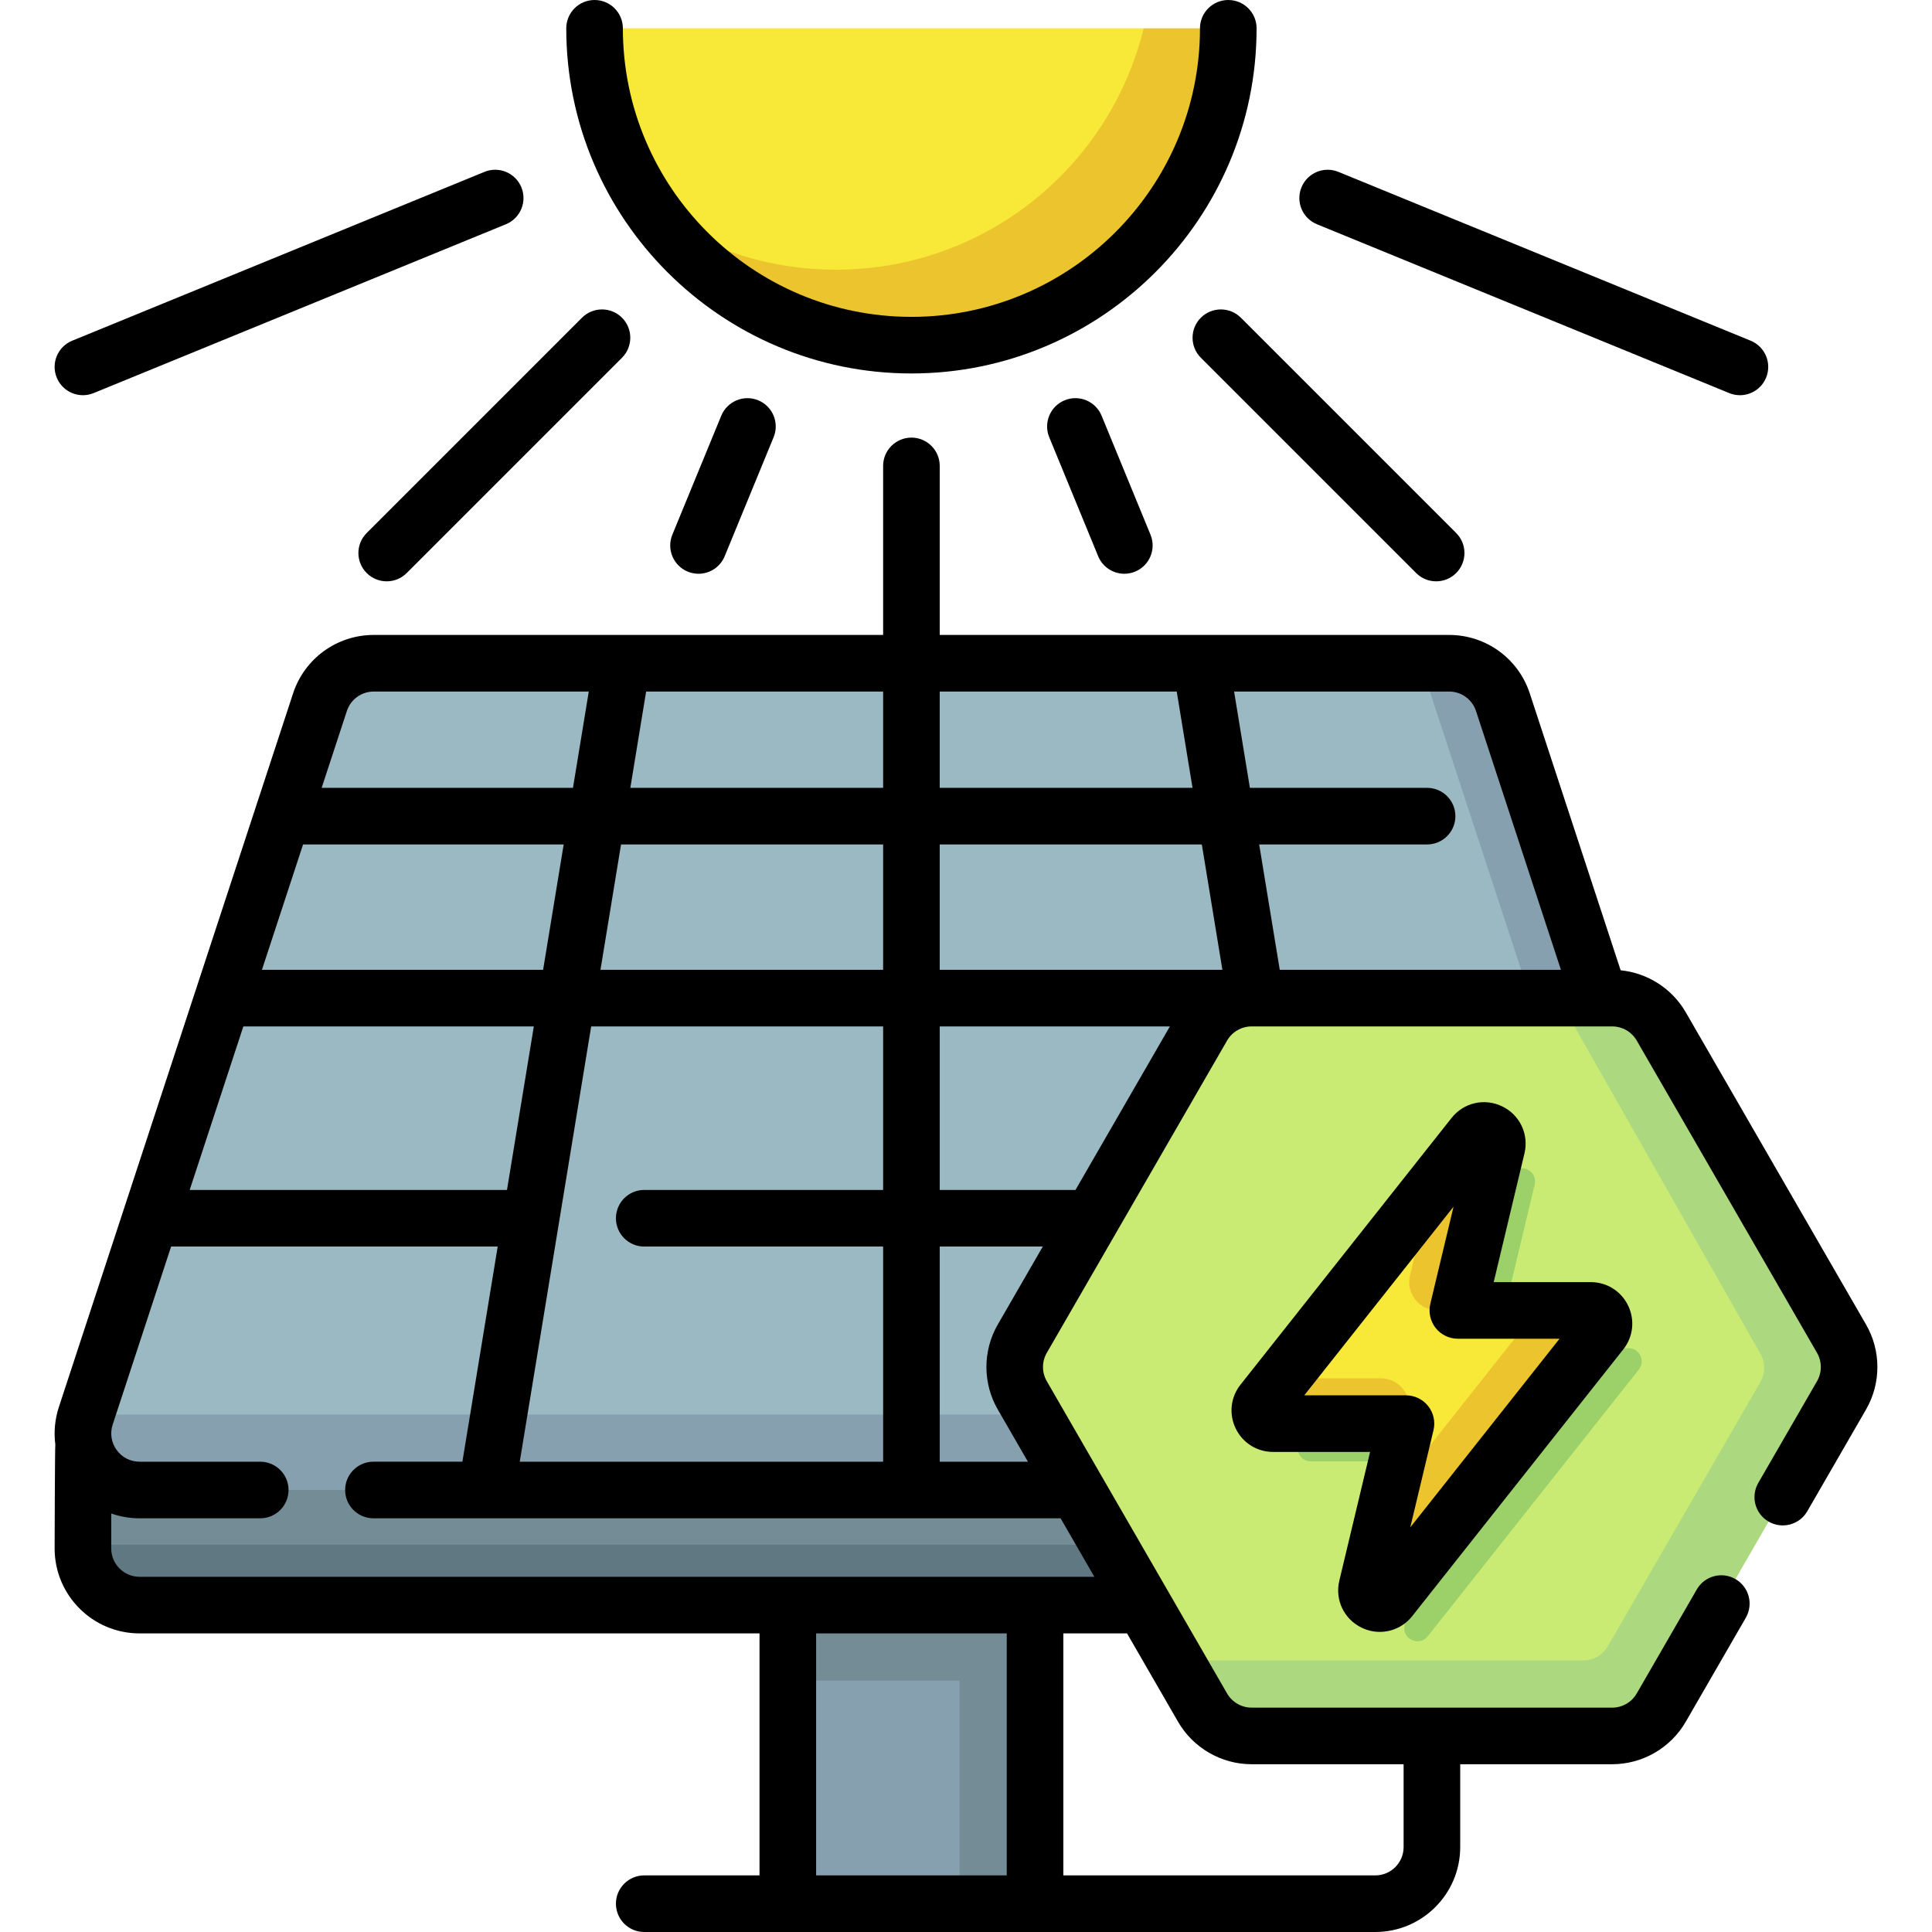 <svg id="Capa_1" enable-background="new 0 0 512 512" height="512" viewBox="0 0 512 512" width="512" xmlns="http://www.w3.org/2000/svg"><g><g><path d="m208.779 445.368v59.132h45.517l10.007-68.9z" fill="#87a0af"/><path d="m241.538 415.368-32.759 10v20h45.517v59.132h20v-79.132z" fill="#738c96"/><path d="m303.092 7.5h-145.509c-.033 18.103 5.715 34.82 15.435 48.52 18.779 19.122 35.674 25.983 53.755 25.983 39.481.001 84.701-25.827 76.319-74.503z" fill="#f8e837"/><path d="m325.508 7.5h-22.416c-8.974 36.716-42.073 63.971-81.554 63.971-18.081 0-34.816-5.729-48.52-15.45 15.213 21.445 40.225 35.45 68.52 35.45 46.375 0 83.97-37.595 83.97-83.971z" fill="#ecc52e"/><path d="m451.099 407.868-10-28.044h-419.123v29.544l421.623 6c4.142 0 7.5-3.358 7.5-7.5z" fill="#738c96"/><path d="m441.099 379.824v22.044c0 4.142-3.358 7.5-7.5 7.5h-411.623v1c0 8.284 6.716 15 15 15h409.123c8.284 0 15-6.716 15-15v-30.544z" fill="#607882"/><path d="m453.597 383.294c-51.294-193.882-72.142-207.529-72.142-207.529h-282.406c-6.482 0-12.231 4.164-14.252 10.323l-61.956 188.778s23.226 16.428 430.756 8.428z" fill="#9bb9c3"/><path d="m460.34 375.188-62.062-189.101c-2.021-6.159-7.77-10.323-14.252-10.323h-7.572l62.115 189.262c1.592 4.85-2.021 9.839-7.126 9.839h-408.602l-.106.323c-3.184 9.7 4.043 19.677 14.252 19.677h409.1c10.21.001 17.437-9.977 14.253-19.677z" fill="#87a0af"/><path d="m311.478 440.039 115.972 7.123 48.876-86.536-63.35-96.128-81.29.011c-5.359 0-10.311 2.859-12.99 7.5l-47.784 82.765c-2.679 4.641-2.68 10.359 0 15z" fill="#c9eb74"/><path d="m488.028 354.774-47.784-82.765c-2.611-4.523-7.382-7.342-12.583-7.484-.131-.063-14.796-.208-14.796-.208.036.061.075.119.11.18l53.567 94.297c1.314 2.314 1.304 5.15-.026 7.454l-40.437 70.039c-1.34 2.32-3.816 3.75-6.495 3.75h-107.899c-.071 0-.141-.006-.211-.007l7.221 12.507c2.679 4.641 7.631 7.5 12.99 7.5h95.568c5.359 0 10.311-2.859 12.99-7.5l47.784-82.765c2.681-4.639 2.681-10.357.001-14.998z" fill="#acd980"/><path d="m431.561 357.274h-35.216l10.363-43.36c.871-3.646-3.823-5.925-6.149-2.985l-55.925 70.674c-1.816 2.295-.181 5.672 2.745 5.672h35.216l-10.363 43.36c-.871 3.646 3.823 5.925 6.149 2.985l55.925-70.674c1.815-2.295.181-5.672-2.745-5.672z" fill="#9cd169"/><path d="m407.298 347.274h-20.954l-7.275-31.826-39.428 49.826 32.953 12-4.744 19.851 27.933-19.851z" fill="#f8e837"/><g fill="#ecc52e"><path d="m380.943 347.265 5.401.009 10.363-43.36c.871-3.646-3.823-5.925-6.149-2.985l-11.489 14.52-5.407 22.57c-1.129 4.709 2.437 9.238 7.281 9.246z"/><path d="m365.959 365.274h-26.318l-5.008 6.328c-1.816 2.295-.181 5.672 2.745 5.672h35.216l.659-2.757c1.127-4.714-2.447-9.243-7.294-9.243z"/><path d="m421.561 347.274h-14.263l-39.448 49.851-5.618 23.509c-.871 3.646 3.823 5.925 6.149 2.985l55.925-70.674c1.815-2.294.181-5.671-2.745-5.671z"/></g></g><g><path d="m494.523 351.024-47.784-82.764c-3.631-6.289-10.105-10.407-17.251-11.126l-24.084-73.385c-3.04-9.261-11.631-15.484-21.378-15.484h-134.988v-44.794c0-4.142-3.358-7.5-7.5-7.5s-7.5 3.358-7.5 7.5v44.794h-134.989c-9.747 0-18.338 6.223-21.378 15.484l-62.061 189.101c-1.081 3.295-1.38 6.686-.947 9.973-.119.53-.187 27.545-.187 27.545 0 12.407 10.093 22.5 22.5 22.5h164.304v64.132h-30.554c-4.142 0-7.5 3.358-7.5 7.5s3.358 7.5 7.5 7.5h193.744c12.407 0 22.5-10.093 22.5-22.5v-21.961h40.284c8.013 0 15.479-4.311 19.485-11.25l15.92-27.574c2.071-3.587.842-8.174-2.745-10.245-3.588-2.072-8.175-.842-10.245 2.745l-15.92 27.575c-1.335 2.312-3.824 3.75-6.495 3.75h-95.568c-2.671 0-5.16-1.437-6.496-3.75l-47.784-82.764c-1.335-2.313-1.335-5.188 0-7.5l47.784-82.765c1.335-2.313 3.825-3.75 6.496-3.75h95.568c2.671 0 5.16 1.437 6.495 3.75l47.784 82.765c1.335 2.313 1.335 5.187 0 7.5l-15.574 26.974c-2.071 3.587-.842 8.174 2.745 10.245 3.586 2.07 8.173.842 10.245-2.745l15.574-26.974c4.007-6.941 4.007-15.563 0-22.502zm-103.37-162.598 22.508 68.583h-74.514l-5.452-33.221h44.496c4.142 0 7.5-3.358 7.5-7.5s-3.358-7.5-7.5-7.5h-46.957l-4.188-25.524h56.982c3.248.001 6.111 2.075 7.125 5.162zm-106.141 126.923h-35.974v-43.339h60.997zm-20.597 58.175 7.992 13.842h-23.369v-57.017h27.314l-11.937 20.676c-4.006 6.938-4.006 15.559 0 22.499zm-126.677 13.842 18.93-115.356h77.37v43.339h-63.312c-4.142 0-7.5 3.358-7.5 7.5s3.358 7.5 7.5 7.5h63.312v57.017zm-73.246-115.357h76.976l-7.112 43.339h-84.088zm15.825-48.22h69.063l-5.451 33.221h-74.514zm153.721-40.524v25.524h-66.995l4.188-25.524zm77.807 0 4.188 25.524h-66.995v-25.524zm12.101 73.744h-74.908v-33.221h69.457zm-89.908-33.22v33.221h-74.908l5.451-33.221zm-134.989-40.524h56.982l-4.188 25.524h-66.603l6.683-20.362c1.013-3.088 3.877-5.162 7.126-5.162zm-69.573 227.103v-9.275c2.368.83 4.896 1.273 7.511 1.273h31.978c4.142 0 7.5-3.358 7.5-7.5s-3.358-7.5-7.5-7.5h-31.977c-2.433 0-4.647-1.13-6.074-3.101-1.427-1.97-1.811-4.426-1.052-6.738l15.484-47.179h86.549l-9.356 57.017h-23.574c-4.142 0-7.5 3.358-7.5 7.5s3.358 7.5 7.5 7.5h29.94c.004 0 .008.001.012.001.007 0 .014-.001.022-.001h152.129l8.95 15.502h-253.042c-4.135.001-7.5-3.364-7.5-7.499zm186.804 22.5h50.517v64.132h-50.517zm115.405 34.671h40.284v21.961c0 4.136-3.364 7.5-7.5 7.5h-82.673v-64.132h16.881l13.522 23.421c4.007 6.939 11.474 11.25 19.486 11.25z"/><path d="m360.832 431.343c1.557.756 3.207 1.121 4.834 1.121 3.266 0 6.442-1.468 8.596-4.19l55.925-70.674c2.64-3.337 3.128-7.788 1.274-11.618-1.853-3.829-5.647-6.208-9.901-6.208h-25.713l8.153-34.117c1.209-5.06-1.214-10.181-5.894-12.453-4.678-2.271-10.203-1.009-13.43 3.07l-55.924 70.673c-2.641 3.336-3.129 7.788-1.276 11.617 1.853 3.83 5.647 6.209 9.902 6.209h25.713l-8.154 34.117c-1.209 5.061 1.215 10.181 5.895 12.453zm-15.188-61.569 39.559-49.992-6.153 25.749c-.534 2.233-.015 4.587 1.407 6.39 1.422 1.802 3.592 2.854 5.888 2.854h26.95l-39.56 49.993 6.154-25.75c.534-2.233.015-4.587-1.407-6.389s-3.592-2.854-5.888-2.854h-26.95z"/><path d="m241.538 98.971c50.437 0 91.471-41.034 91.471-91.471 0-4.142-3.358-7.5-7.5-7.5s-7.5 3.358-7.5 7.5c0 42.166-34.305 76.471-76.471 76.471s-76.471-34.305-76.471-76.471c0-4.142-3.358-7.5-7.5-7.5s-7.5 3.358-7.5 7.5c0 50.437 41.034 91.471 91.471 91.471z"/><path d="m154.231 84.2-57.055 57.055c-2.929 2.929-2.929 7.678 0 10.606 1.464 1.464 3.384 2.197 5.303 2.197s3.839-.732 5.303-2.197l57.055-57.055c2.929-2.929 2.929-7.678 0-10.606-2.928-2.929-7.677-2.929-10.606 0z"/><path d="m21.979 104.733c.946 0 1.909-.181 2.839-.562l109.255-44.743c3.833-1.57 5.668-5.95 4.098-9.783-1.569-3.833-5.948-5.668-9.783-4.098l-109.254 44.744c-3.833 1.57-5.668 5.95-4.098 9.783 1.189 2.902 3.989 4.659 6.943 4.659z"/><path d="m191.143 110.166-12.964 31.533c-1.575 3.831.253 8.214 4.084 9.789.934.384 1.899.565 2.849.565 2.95 0 5.748-1.752 6.939-4.65l12.964-31.533c1.575-3.831-.253-8.214-4.084-9.789-3.83-1.575-8.213.254-9.788 4.085z"/><path d="m318.238 84.2c-2.929 2.929-2.929 7.678 0 10.606l57.055 57.055c1.464 1.464 3.384 2.197 5.303 2.197s3.839-.732 5.303-2.197c2.929-2.929 2.929-7.678 0-10.606l-57.055-57.055c-2.928-2.929-7.677-2.929-10.606 0z"/><path d="m349.002 59.428 109.255 44.743c.93.381 1.893.562 2.839.562 2.954 0 5.755-1.757 6.943-4.66 1.57-3.833-.265-8.213-4.098-9.783l-109.255-44.743c-3.833-1.57-8.213.265-9.783 4.098s.266 8.213 4.099 9.783z"/><path d="m282.144 106.081c-3.831 1.575-5.66 5.958-4.084 9.789l12.964 31.533c1.191 2.898 3.989 4.65 6.939 4.65.95 0 1.916-.182 2.849-.565 3.831-1.575 5.66-5.958 4.084-9.789l-12.964-31.533c-1.574-3.831-5.956-5.662-9.788-4.085z"/></g></g></svg>